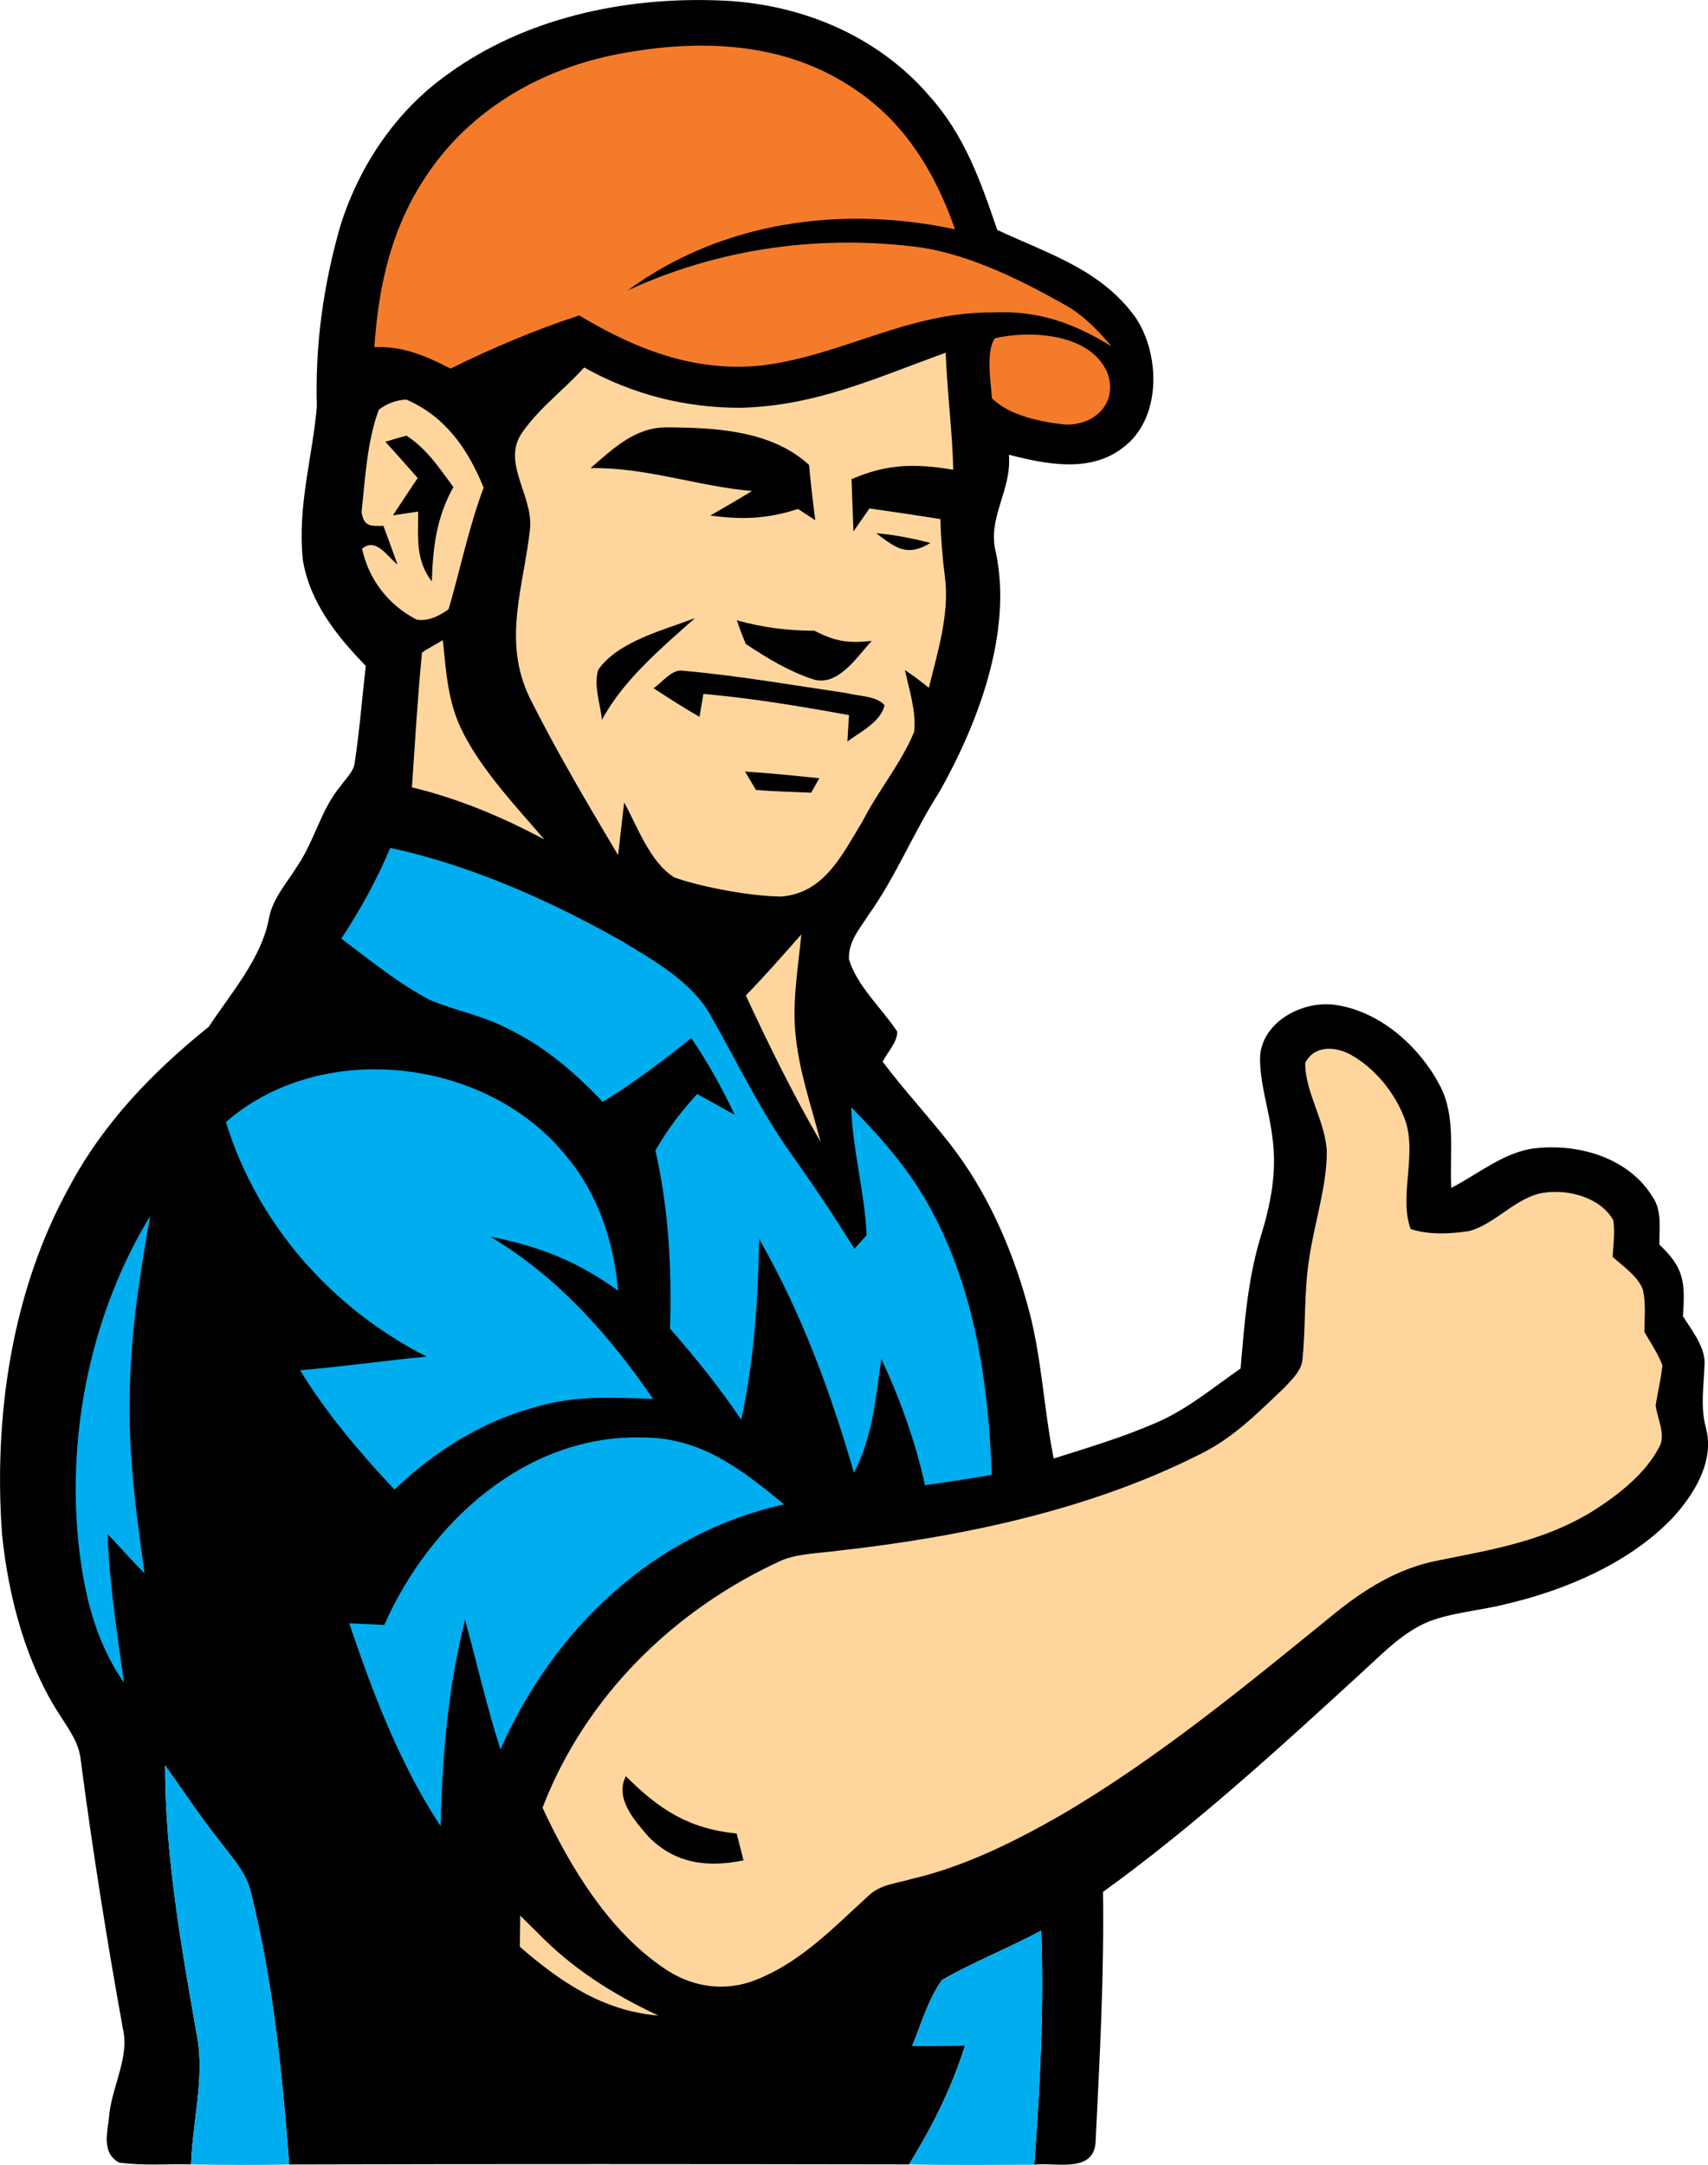 <?xml version="1.0" encoding="UTF-8"?> <svg xmlns="http://www.w3.org/2000/svg" id="Layer_2" viewBox="0 0 210.55 266.88"><defs><style>.cls-1{fill:#00aeef;}.cls-2{fill:#f47b2a;}.cls-3{fill:#fed69d;}</style></defs><g id="Layer_2-2"><g id="Layer_1-2"><path d="M88.26.04c9.97.25,19.71,4.13,26.29,11.77,4.34,4.82,6.34,10.53,8.38,16.53,6.27,2.95,12.91,4.89,17.15,10.94,2.98,4.63,3.1,12.43-1.71,15.95-4.04,3.1-9.46,1.99-14,.83.38,4.4-2.71,7.78-1.61,12.01,2.08,9.83-2.17,21.06-6.96,29.56-3.19,4.96-5.34,10.41-8.77,15.21-1.11,1.74-2.45,3.21-2.38,5.41.96,3.26,4.1,6.11,5.95,8.91.04,1.33-1.22,2.55-1.79,3.73,2.66,3.53,5.68,6.76,8.39,10.25,4.41,5.68,7.46,12.54,9.38,19.44,1.84,6.34,2.02,12.71,3.31,19.22,4.22-1.33,8.55-2.63,12.61-4.4,3.79-1.62,6.99-4.3,10.43-6.7.49-5.61.86-10.98,2.52-16.39,1.24-4.02,2-8.03,1.38-12.24-.38-3.28-1.61-6.69-1.49-9.98.4-4.16,5.11-6.64,8.94-6.25,5.65.64,10.67,5.09,13.22,9.99,2.01,3.76,1.18,8.46,1.4,12.61,3.24-1.66,6.66-4.51,10.33-4.88,5.38-.62,11.57,1.17,14.51,6.02,1.17,1.7.78,3.87.82,5.86,3.08,2.88,3.18,4.68,2.9,8.81,1.11,1.81,2.83,3.86,2.66,6.06-.09,2.64-.53,5.1.17,7.7,1.1,4.08-1.41,8.16-4.06,11.06-5.28,5.57-13.13,8.91-20.48,10.65-3.18.82-6.65,1.03-9.68,2.2-3.19,1.36-5.44,3.74-7.95,6.03-10.26,9.41-20.86,19.13-32.15,27.28.15,10.29-.41,20.61-.92,30.89-.27,3.84-5.01,2.41-7.55,2.73.7-9.61,1.21-19.21.85-28.85-4.01,2.15-8.29,3.83-12.22,6.08-1.7,2.32-2.57,5.46-3.68,8.12,2.17,0,4.34,0,6.51-.03-1.63,5.21-4.05,10.01-6.9,14.65-25.47-.04-50.94-.06-76.41.01-.88-11.39-1.96-22.41-4.72-33.54-.58-2.45-2.23-4.19-3.72-6.16-2.44-3.06-4.59-6.32-6.86-9.5,0,11.13,2.02,22.5,3.95,33.45.93,5.05-.58,10.58-.75,15.74-2.93-.07-5.96.18-8.87-.22-2.29-1.27-1.36-3.88-1.2-6,.38-3.45,2.5-7.13,1.67-10.5-1.98-10.95-3.73-21.96-5.18-32.99-.18-2.1-1.29-3.64-2.38-5.35-4.38-6.58-6.54-14.83-7.34-22.61-1.05-14.48,1.18-29.96,8.27-42.79,4.2-7.91,10.29-14.21,17.21-19.78,2.73-4.14,6.56-8.48,7.44-13.46.48-2.44,2.29-4.39,3.59-6.52,2.1-3.18,2.85-6.89,5.23-9.7.6-.89,1.65-1.81,1.74-2.92.6-3.94.9-7.93,1.36-11.89-3.57-3.67-6.88-7.82-7.75-13.01-.71-6.67,1.18-12.66,1.72-18.98-.23-7.58.8-14.95,2.89-22.24,2.33-7.44,6.88-14.22,13.3-18.75C64.68,2.26,76.76-.34,88.26.04Z"></path><path class="cls-2" d="M105.34,10.98c6.23,4.14,9.97,10.35,12.39,17.29-13.94-2.98-28.73-1.01-40.38,7.55,10.93-5.06,22.99-6.83,34.93-5.47,6.51.68,13.02,3.89,18.68,7.05,2.44,1.3,4.29,3.2,6.06,5.3-4.75-2.93-9.12-4.46-14.76-4.18-10.36-.04-18.35,5.25-28.21,6.52-8.32.92-15.65-1.96-22.65-6.15-5.47,1.78-10.7,4.01-15.86,6.55-3.06-1.58-5.85-2.78-9.39-2.65.5-7.61,2.15-14.9,6.51-21.27,5.42-8.09,14.1-13.05,23.56-14.86,9.97-1.9,20.49-1.57,29.12,4.32h0Z"></path><path class="cls-2" d="M122.63,41.7c4.44-1.02,11.88-.62,13.92,4.35,1.26,3.72-1.69,6.42-5.26,6.29-2.89-.3-6.92-1.11-9.01-3.25-.15-2.02-.76-5.75.35-7.39h0Z"></path><path class="cls-3" d="M116.58,43.48c.17,4.82.82,9.61.93,14.43-4.71-.79-8.14-.74-12.54,1.16.08,2.15.15,4.29.24,6.44.65-.94,1.31-1.88,1.97-2.83,2.92.41,5.84.85,8.75,1.31.05,2.39.25,4.74.55,7.11.6,4.54-.9,9.29-1.98,13.69-.95-.78-1.93-1.51-2.95-2.19.53,2.43,1.41,5.12,1.15,7.6-1.6,3.89-4.42,7.22-6.34,10.99-2.48,4.04-4.67,8.91-10.05,9.33-3.53,0-9.8-1.14-13.18-2.35-2.99-1.85-4.56-6.28-6.18-9.24-.28,2.16-.49,4.33-.76,6.49-3.79-6.38-7.6-12.81-10.92-19.45-3.38-7.05-.69-13.66.08-20.89.32-4.11-3.6-8.15-.92-11.84,2.07-2.97,5.15-5.24,7.58-7.94,5.95,3.33,12.45,4.98,19.26,4.97,9.29-.21,16.76-3.71,25.31-6.79h0Z"></path><path class="cls-3" d="M50.07,49.25c4.83,2.08,7.64,6.13,9.55,10.87-1.84,4.9-2.86,9.99-4.32,14.98-1.08.81-2.63,1.58-4,1.26-3.45-1.83-5.81-4.86-6.67-8.71,1.74-1.47,3.13,1,4.37,1.95-.57-1.59-1.14-3.18-1.73-4.77-1.56,0-2.38.16-2.7-1.69.45-4.16.67-8.67,2.12-12.62.96-.77,2.15-1.19,3.38-1.27Z"></path><path d="M82.21,52.68c5.99.04,12.87.37,17.52,4.63.22,2.28.47,4.55.77,6.82-.71-.46-1.42-.93-2.13-1.39-3.73,1.22-6.91,1.36-10.81.81,1.72-.99,3.45-1.98,5.14-3.02-6.78-.59-13.05-2.94-19.91-2.82,2.81-2.4,5.46-5.04,9.42-5.03Z"></path><path d="M50.1,53.71c2.5,1.59,4.06,4,5.79,6.33-2.1,3.8-2.51,7.35-2.66,11.63-2.05-2.65-1.67-5.46-1.68-8.61l-3.11.47c1.01-1.54,2.02-3.07,3.05-4.6-1.31-1.5-2.64-2.99-3.98-4.47.86-.27,1.72-.52,2.59-.75Z"></path><path d="M108.01,65.74c2.27.17,4.49.64,6.69,1.19-2.92,1.77-4.27.61-6.69-1.19Z"></path><path d="M85.67,76.2c-4.1,3.65-8.85,7.64-11.46,12.53-.21-1.91-1.06-4.3-.46-6.17,2.46-3.51,8.08-4.89,11.92-6.36h0Z"></path><path d="M90.83,76.47c3.25.9,6.2,1.27,9.58,1.29,2.6,1.33,4.06,1.55,7.05,1.25-1.8,1.92-4.16,5.71-7.26,4.72-2.94-.96-5.69-2.63-8.26-4.34-.41-.96-.77-1.93-1.11-2.92h0Z"></path><path class="cls-3" d="M54.59,78.92c.42,4.01.61,7.73,2.48,11.38,2.45,4.82,6.54,9.1,10.03,13.19-5.23-2.8-10.54-5.02-16.32-6.43.38-5.54.7-11.09,1.24-16.61l.46-.31c.7-.41,1.4-.82,2.11-1.22Z"></path><path d="M84.24,82.69c6.76.6,13.5,1.78,20.23,2.77,1.4.38,3.61.32,4.57,1.48-.46,2.05-3,3.29-4.58,4.47.06-1.08.13-2.16.2-3.25-5.95-1.09-11.92-2.08-17.95-2.62-.16.94-.32,1.89-.48,2.83-1.94-1.1-3.8-2.32-5.67-3.53,1.06-.69,2.31-2.43,3.68-2.15Z"></path><path d="M91.85,95.12c3.06.19,6.1.5,9.15.82-.34.6-.67,1.19-1,1.78-2.27-.1-4.54-.15-6.81-.34-.45-.75-.9-1.5-1.34-2.26Z"></path><path class="cls-1" d="M48.11,104.52c9.95,2.16,19.51,6.42,28.35,11.38,4.14,2.51,9.06,5.21,11.35,9.65,3.15,5.56,5.85,11.2,9.55,16.47,2.79,3.9,5.44,7.84,7.96,11.93l1.51-1.69c-.23-5.28-1.73-10.45-1.9-15.77,3.86,3.93,7.44,8.02,10.01,12.93,5.28,9.92,6.94,21.3,7.31,32.4-2.73.47-5.48.87-8.22,1.28-1.21-5.45-3.04-10.53-5.38-15.59-.73,4.89-1.04,9.57-3.39,14.04-2.89-10.05-6.48-19.71-11.68-28.82-.13,7.5-.61,14.95-2.21,22.29-2.66-3.96-5.64-7.65-8.78-11.24.24-7.38-.16-14.73-1.8-21.95,1.44-2.53,3.18-4.83,5.15-6.96,1.54.85,3.08,1.71,4.63,2.56-1.56-3.3-3.3-6.45-5.36-9.46-3.5,2.82-7.08,5.51-10.91,7.87-3.45-3.63-7.19-6.87-11.74-9.05-3.06-1.6-6.41-2.19-9.55-3.51-3.91-2.04-7.42-4.94-10.94-7.57,2.38-3.6,4.35-7.22,6.04-11.19h0Z"></path><path class="cls-3" d="M98.78,115.19c-.37,3.94-1.09,8-.75,11.94.41,4.81,1.94,9.02,3.13,13.65-3.39-5.86-6.37-11.92-9.22-18.06,2.36-2.44,4.6-4.98,6.84-7.53Z"></path><path class="cls-3" d="M166.4,129.96c3.08,1.67,5.65,4.84,6.82,8.14,1.48,4.17-.8,9.48.68,13.41,2.24.74,4.83.61,7.14.26,3.18-.76,5.87-4.23,9.24-4.73,3.03-.47,7.02.56,8.61,3.41.2,1.45,0,3.02-.1,4.49,1.27,1.16,3.17,2.41,3.75,4.1.35,1.65.19,3.46.17,5.16.78,1.33,1.67,2.67,2.22,4.11-.17,1.68-.57,3.26-.83,4.92.18,1.62,1.29,3.59.46,5.11-1.7,3.32-5.06,5.94-8.16,7.91-6.01,3.72-12.3,4.75-19.08,6.11-5.02.96-9.15,3.57-13.05,6.75-10.61,8.63-21.59,17.68-33.4,24.6-5.73,3.29-11.91,6.37-18.37,7.89-1.98.59-4.02.68-5.52,2.18-4.44,4.04-8.6,8.47-14.47,10.54-3.7,1.22-7.56.49-10.72-1.73-6.76-4.58-11.53-12.46-14.91-19.74,5.28-13.75,16.29-24.52,29.6-30.55,2.11-.81,4.58-.82,6.8-1.13,15.01-1.67,30.84-4.96,44.41-11.78,4.24-2.02,7.25-5.11,10.6-8.29.88-.94,2.12-2.08,2.26-3.42.43-4.14.18-8.46.85-12.59.6-4.22,2.15-8.78,2.16-13.02-.11-3.78-2.69-7.36-2.66-11.05,1.12-2.16,3.61-2.04,5.5-1.06h0Z"></path><path class="cls-1" d="M69.83,142.55c3.96,4.74,5.8,10.49,6.38,16.57-5.05-3.64-9.68-5.47-15.76-6.67,8.33,4.99,14.61,12.08,20.06,20.01-4.85-.2-9.45-.44-14.19.91-6.76,1.77-12.67,5.45-17.69,10.26-4.3-4.58-8.34-9.33-11.64-14.71,5.21-.45,10.39-1.17,15.59-1.69-11.67-5.92-20.89-16.34-24.73-28.91,11.84-10.33,32.26-7.92,41.98,4.23h0Z"></path><path class="cls-1" d="M18.51,149.9c-1.3,7.37-2.44,14.7-2.52,22.2-.17,7.39.82,14.57,1.83,21.86-1.57-1.57-3.04-3.24-4.56-4.86.22,6.19,1.19,12.22,2.02,18.34-3.61-5.21-4.95-11.12-5.62-17.32-1.39-13.8,1.64-28.33,8.85-40.22Z"></path><path class="cls-1" d="M79.27,177.21c7.18,0,12.12,3.93,17.39,8.24-16.12,3.59-28.4,15.36-34.97,30.21-1.69-5.27-2.91-10.65-4.36-15.99-2.11,8.41-2.82,16.82-3.01,25.46-5.02-7.61-8.37-16.42-11.27-25.02,1.44.06,2.88.13,4.32.21,5.54-12.57,17.47-23.55,31.9-23.11Z"></path><path class="cls-1" d="M20.35,217.63c2.27,3.18,4.42,6.44,6.86,9.5,1.49,1.97,3.14,3.71,3.72,6.16,2.76,11.13,3.84,22.15,4.72,33.54-4.03.08-8.07.06-12.1-.01.17-5.16,1.68-10.69.75-15.74-1.93-10.95-3.96-22.32-3.95-33.45Z"></path><path d="M77.15,218.96c4.06,4.08,7.77,6.5,13.66,7.07.28,1.11.56,2.21.85,3.31-4.46.91-8.43.42-11.72-2.92-1.72-2.01-4.18-4.68-2.79-7.46h0Z"></path><path class="cls-3" d="M64.13,236.15c.69.68,1.39,1.37,2.08,2.05,4.31,4.47,9.35,7.65,14.94,10.27-6.81-.56-12.06-4.14-17.07-8.48.02-1.28.04-2.56.05-3.84h0Z"></path><path class="cls-1" d="M128.35,238c.36,9.64-.15,19.24-.85,28.85-5.15.03-10.29.07-15.44-.03,2.85-4.64,5.27-9.44,6.9-14.65-2.17.02-4.34.04-6.51.03,1.11-2.66,1.98-5.8,3.68-8.12,3.93-2.25,8.21-3.93,12.22-6.08h0Z"></path></g></g></svg> 